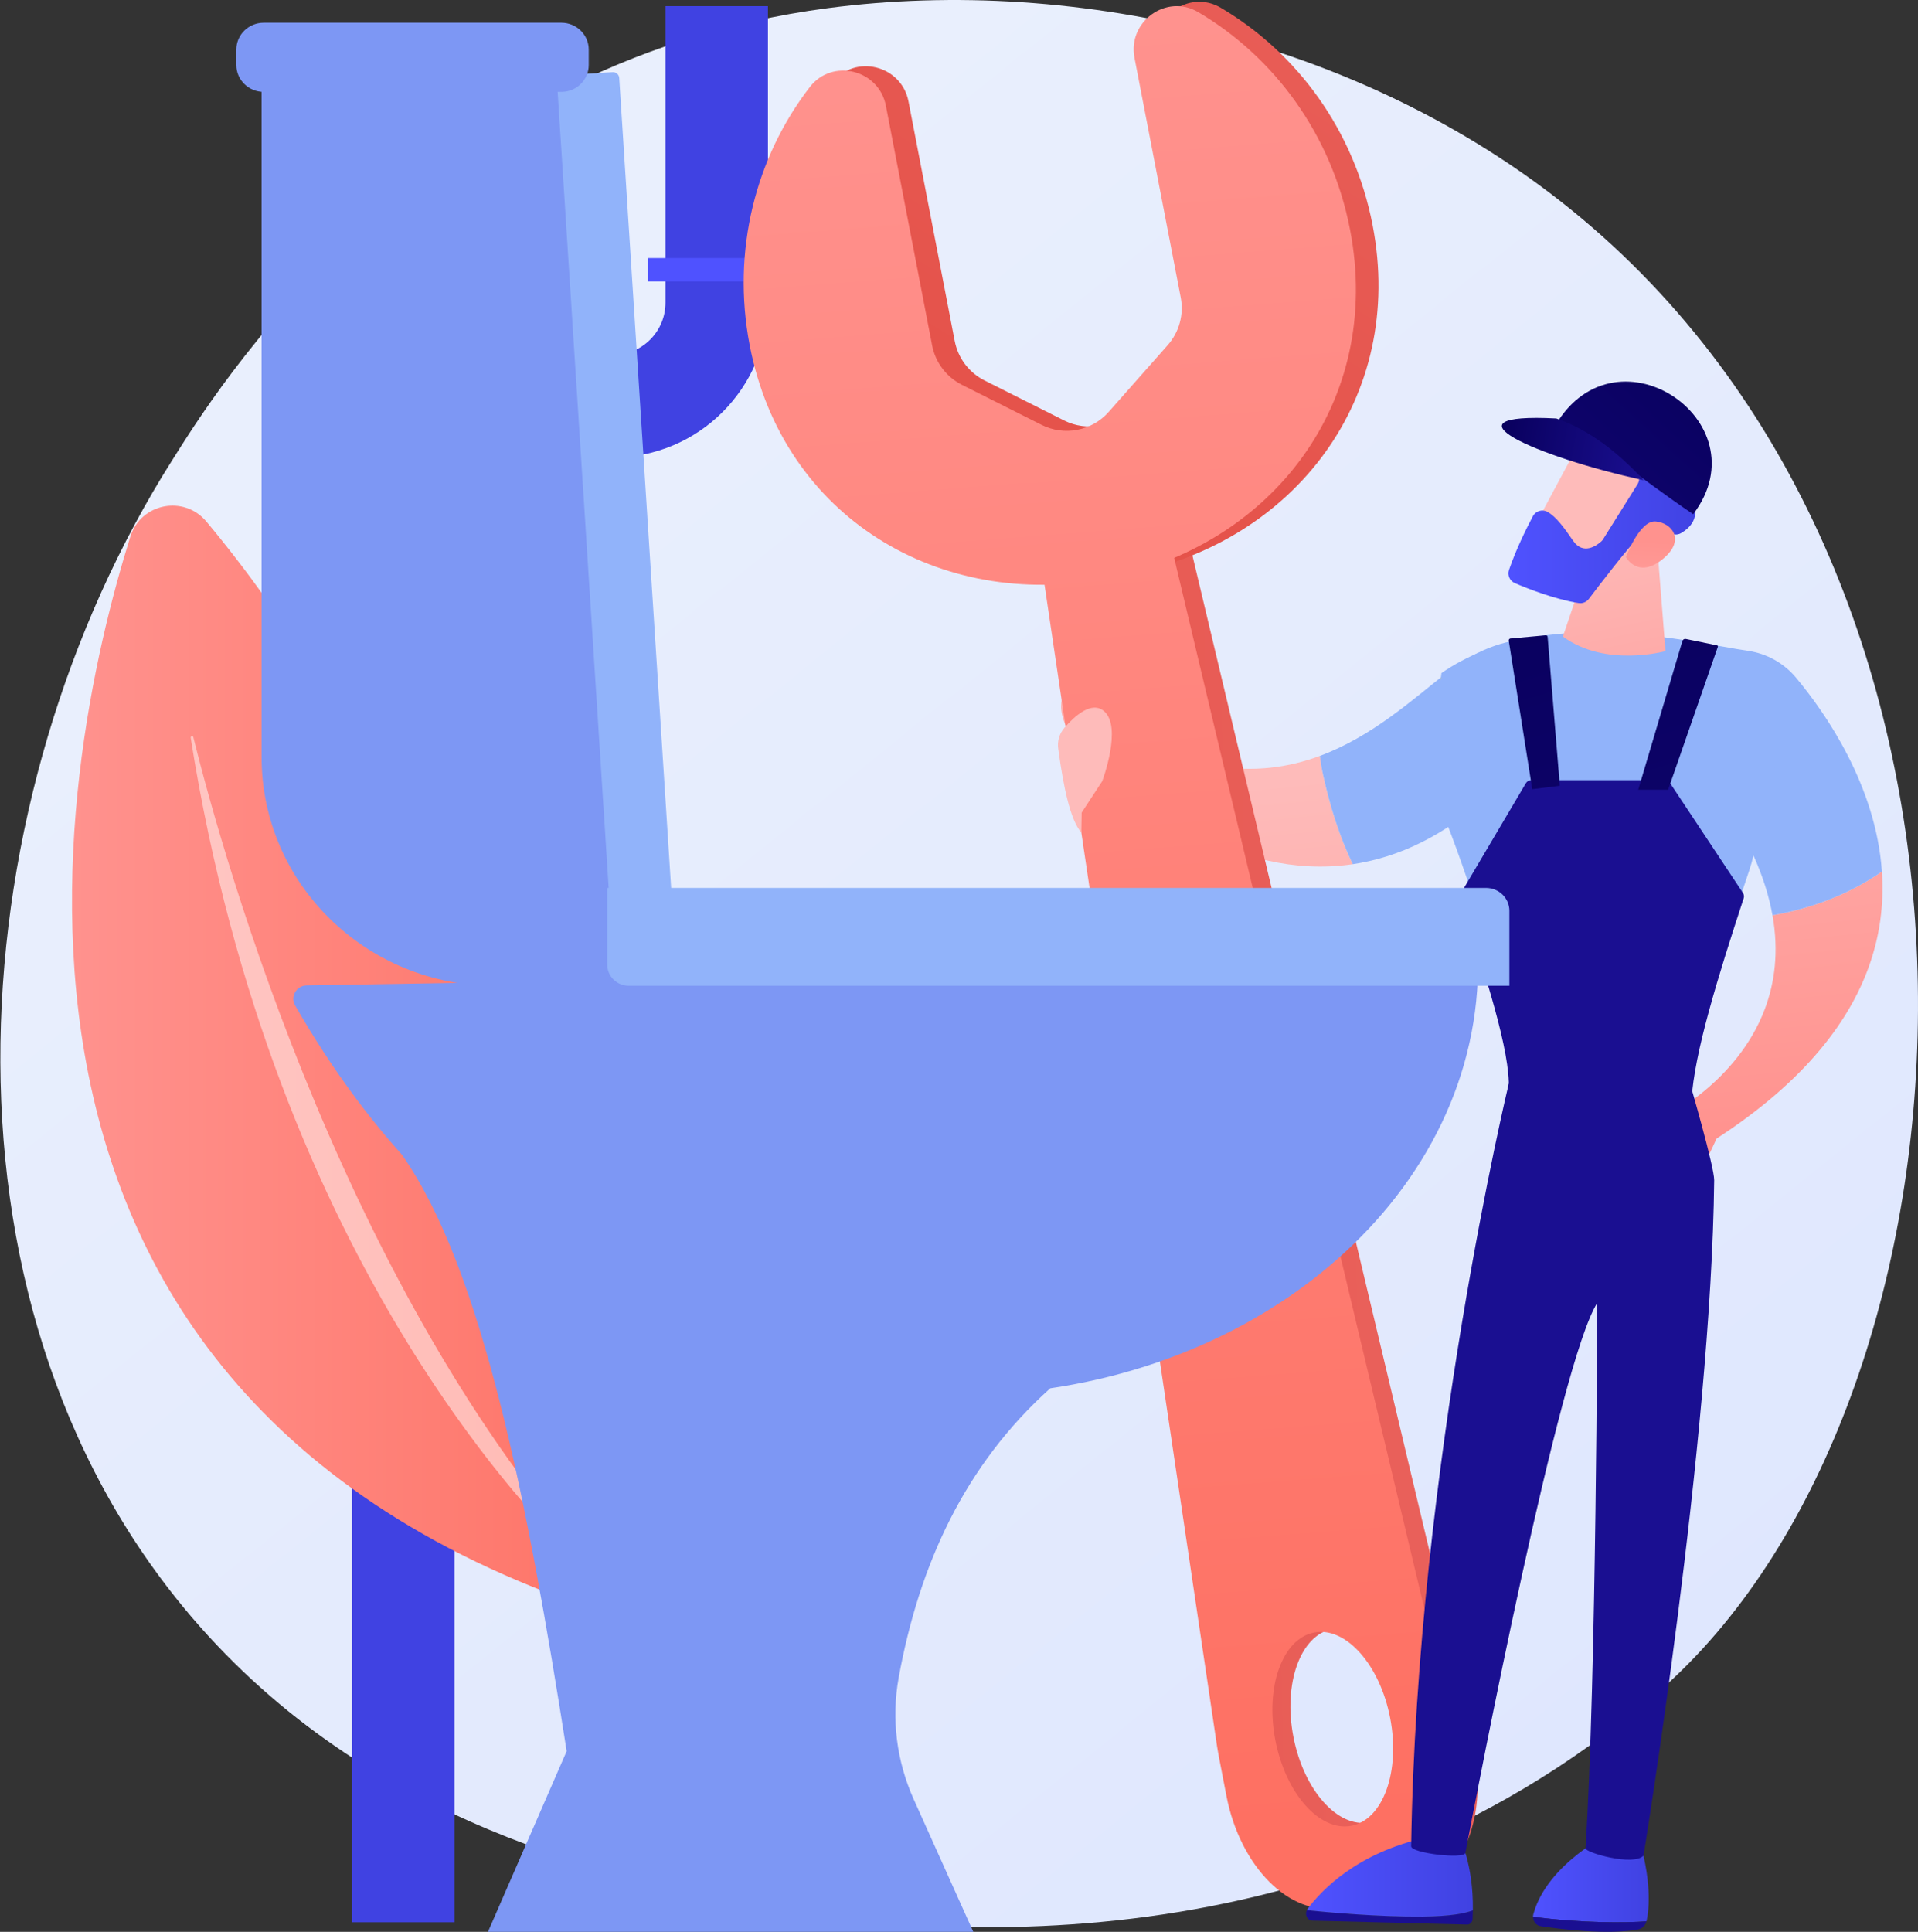 <?xml version="1.0" encoding="UTF-8"?> <svg xmlns="http://www.w3.org/2000/svg" width="422" height="425" viewBox="0 0 422 425" fill="none"><rect x="0" y="0" width="422" height="425" fill="#333333" stroke="none"/> <path d="M373.094 364.352C364.431 373.475 356.234 379.357 349.756 384.007C273.623 438.646 183.536 422.719 164.391 418.829C136.118 413.085 81.468 401.983 41.957 355.509C-17.82 285.197 -8.511 174.422 37.855 101.3C46.337 87.925 91.137 13.686 182.194 1.782C237.3 -5.424 301.537 9.109 348.055 48.09C445.7 129.913 438.748 295.216 373.094 364.352Z" fill="url(#paint0_linear_17_630)"></path> <path d="M99.999 422.904H77.452V112.121C77.452 93.353 92.718 78.084 111.482 78.084H134.935C141.267 78.084 146.418 72.931 146.418 66.599V1.348H168.965V66.599C168.965 85.367 153.699 100.636 134.935 100.636H111.482C105.151 100.636 99.999 105.789 99.999 112.121V422.904Z" fill="url(#paint1_linear_17_630)"></path> <path d="M172.622 56.771H142.581V61.914H172.622V56.771Z" fill="url(#paint2_linear_17_630)"></path> <path d="M124.183 74.094V104.141H119.042V74.094H124.183Z" fill="url(#paint3_linear_17_630)"></path> <path d="M73.576 122.019H103.616V127.162H73.576V122.019Z" fill="url(#paint4_linear_17_630)"></path> <path d="M150.032 359.815C150.032 359.815 118.808 202.584 45.414 114.747C40.481 108.843 30.976 110.701 28.676 118.044C13.289 167.144 -18.256 316.632 150.032 359.815Z" fill="url(#paint5_linear_17_630)"></path> <path opacity="0.5" d="M134.874 349.195C135.24 349.582 134.715 350.151 134.3 349.817C118.988 337.534 60.236 277.781 41.957 162.311C41.899 161.94 42.445 161.82 42.536 162.185C49.206 189.04 76.861 288.176 134.874 349.195Z" fill="white"></path> <path d="M388.311 221.963C390.477 216.202 391.413 209.349 389.987 201.358C398.736 199.835 406.898 196.715 414.06 191.748C414.911 204.048 411.646 217.63 400.323 231.1C394.827 237.639 387.432 244.153 377.687 250.481L374.817 256.61L366.194 245.866C366.192 245.866 382.174 238.283 388.311 221.963Z" fill="url(#paint6_linear_17_630)"></path> <path d="M266.986 168.442C275.827 169.991 283.565 168.835 290.404 166.297C290.584 167.815 290.84 169.343 291.195 170.88C292.689 177.605 294.747 184.118 297.633 190.121C284.386 192.08 272.422 188.236 263.503 183.648C263.377 177.426 265.075 172.254 266.986 168.442Z" fill="url(#paint7_linear_17_630)"></path> <path d="M290.402 166.297C301.888 162.036 310.831 153.878 318.176 148.097C333.648 135.92 345.39 142.208 345.39 142.208L328.534 174.094C318.004 184.018 307.465 188.667 297.631 190.122C294.746 184.118 292.689 177.605 291.194 170.881C290.838 169.343 290.583 167.817 290.402 166.297Z" fill="#91B3FA"></path> <path d="M233.866 153.096L241.663 157.647C251.001 163.798 259.397 167.115 266.984 168.442C265.075 172.254 263.375 177.427 263.5 183.65C253.608 178.561 247.46 172.563 247.46 172.563C229.818 161.176 233.866 153.096 233.866 153.096Z" fill="url(#paint8_linear_17_630)"></path> <path d="M322.624 375.481C322.509 374.879 322.379 374.28 322.238 373.684L258.613 106.471L231.38 111.727L271.74 383.432C271.829 384.038 271.934 384.643 272.05 385.245L273.803 394.334C276.813 409.931 287.776 420.928 298.29 418.9L310.789 416.487C321.303 414.457 327.386 400.169 324.376 384.572L322.624 375.481ZM301.302 400.91C294.325 402.257 286.833 393.829 284.569 382.086C282.302 370.344 286.121 359.733 293.097 358.386C300.073 357.04 307.563 365.467 309.83 377.209C312.096 388.953 308.278 399.564 301.302 400.91Z" fill="url(#paint9_linear_17_630)"></path> <path d="M268.582 1.696C261.603 -2.416 253.041 3.779 254.576 11.735L264.752 64.474C265.477 68.228 264.418 72.107 261.885 74.973L248.906 89.662C245.201 93.854 239.136 95.024 234.139 92.512L216.627 83.71C213.21 81.993 210.784 78.786 210.06 75.032L199.884 22.293C198.349 14.339 188.097 11.775 183.148 18.189C171.312 33.535 165.88 54.059 169.927 75.041C177.245 112.968 211.846 133.35 248.319 126.311C284.792 119.27 309.325 87.472 302.007 49.545C297.956 28.561 285.277 11.535 268.582 1.696Z" fill="url(#paint10_linear_17_630)"></path> <path d="M263.612 2.655C256.633 -1.457 248.071 4.739 249.606 12.694L259.782 65.433C260.507 69.188 259.448 73.067 256.915 75.933L243.934 90.621C240.23 94.815 234.166 95.985 229.167 93.472L211.655 84.669C208.239 82.952 205.812 79.746 205.088 75.991L194.913 23.252C193.378 15.297 183.125 12.734 178.177 19.148C166.34 34.495 160.908 55.018 164.956 76.002C172.274 113.929 206.874 134.311 243.347 127.272C279.82 120.231 304.353 88.433 297.035 50.506C292.986 29.52 280.308 12.494 263.612 2.655Z" fill="url(#paint11_linear_17_630)"></path> <path d="M318.66 376.247C318.544 375.644 318.415 375.045 318.273 374.449L254.649 107.236L227.417 112.492L267.777 384.198C267.866 384.803 267.971 385.408 268.087 386.01L269.84 395.099C272.85 410.696 283.813 421.694 294.327 419.665L306.826 417.252C317.34 415.223 323.423 400.934 320.413 385.337L318.66 376.247ZM297.339 401.675C290.362 403.021 282.87 394.594 280.606 382.852C278.339 371.109 282.158 360.499 289.134 359.151C296.11 357.805 303.602 366.232 305.867 377.975C308.132 389.719 304.315 400.329 297.339 401.675Z" fill="url(#paint12_linear_17_630)"></path> <path d="M232.85 164.859C232.561 163.155 233.058 161.426 234.188 160.118C236.377 157.585 240.16 154.114 242.906 156.453C246.992 159.938 242.514 171.855 242.514 171.855L237.983 178.776L237.919 183.192C235.467 180.322 234.002 173.259 232.85 164.859Z" fill="url(#paint13_linear_17_630)"></path> <path d="M337.303 421.689C337.303 421.5 337.32 421.309 337.373 421.116C340.444 409.837 354.762 403.046 354.762 403.046L360.374 403.592C363.418 413.643 362.886 419.761 362.315 422.479C362.3 422.556 362.275 422.627 362.254 422.701C357.61 423.03 348.063 423.121 337.303 421.689Z" fill="url(#paint14_linear_17_630)"></path> <path d="M362.255 422.704C361.987 423.611 361.302 424.307 360.437 424.472C353.815 425.735 343.353 424.419 338.962 423.762C337.993 423.617 337.3 422.705 337.303 421.691C348.063 423.121 357.61 423.03 362.255 422.704Z" fill="url(#paint15_linear_17_630)"></path> <path d="M362.794 395.263L360.197 406.68C360.006 407.516 359.348 408.134 358.566 408.193C357.607 408.265 356.244 408.291 354.879 408.065C353.653 407.861 352.822 406.597 353.065 405.26L354.911 395.113L362.794 395.263Z" fill="url(#paint16_linear_17_630)"></path> <path d="M312.952 421.657C319.163 421.6 322.387 420.93 324.061 420.282C324.053 420.899 324.038 421.527 324.005 422.179C323.972 422.873 323.445 423.42 322.812 423.403L288.732 422.539C287.645 422.511 287.032 421.238 287.523 420.249C291.985 420.703 303.351 421.745 312.952 421.657Z" fill="url(#paint17_linear_17_630)"></path> <path d="M287.523 420.249C287.566 420.163 287.603 420.075 287.663 419.995C290.754 415.845 298.578 407.612 313.796 404.265L321.068 404.173C321.068 404.173 324.198 409.86 324.062 420.283C322.39 420.93 319.165 421.601 312.954 421.658C303.351 421.744 291.985 420.703 287.523 420.249Z" fill="url(#paint18_linear_17_630)"></path> <path d="M322.623 393.182C322.532 393.723 321.38 401.939 320.934 405.125C320.828 405.881 320.267 406.458 319.573 406.528C318.332 406.653 316.327 406.75 314.583 406.357C313.642 406.144 312.974 405.223 312.994 404.168L313.237 391.242L322.623 393.182Z" fill="url(#paint19_linear_17_630)"></path> <path d="M331.952 238.443C331.952 238.443 311.75 322.328 310.483 406.183C310.459 407.712 322.15 409.061 322.418 407.652C325.148 393.281 343.145 299.681 351.43 286.646C351.43 286.646 351.243 369.14 348.845 406.637C348.785 407.569 359.388 410.624 361.602 408.245C361.602 408.246 376.545 316.947 377.157 259.652C377.188 256.701 371.864 238.441 371.864 238.441H331.952V238.443Z" fill="url(#paint20_linear_17_630)"></path> <path d="M317.006 149.208C318.256 147.606 316.681 152.462 317.006 149.208V149.208Z" fill="url(#paint21_linear_17_630)"></path> <path d="M317.006 149.208C317.037 148.904 317.083 148.533 317.149 148.079C339.251 132.753 371.934 141.338 384.603 143.178C388.757 143.782 392.528 145.907 395.212 149.135C401.666 156.898 412.747 172.8 414.059 191.747C406.898 196.713 398.734 199.833 389.986 201.357C389.256 197.268 387.911 192.882 385.794 188.19C385.55 189.274 385.255 190.347 384.901 191.402C375.381 219.696 370.414 235.853 370.332 241.312C370.322 242.053 326.725 240.246 334.446 240.021C337.673 239.927 319.416 175.509 309.876 164.078C309.309 163.399 318.256 147.606 317.006 149.208Z" fill="#91B3FA"></path> <path d="M364.603 119.915L366.441 143.242C366.441 143.242 353.271 146.939 343.873 140.038L350.968 119.003L364.603 119.915Z" fill="url(#paint22_linear_17_630)"></path> <path d="M349.909 93.091C349.588 93.382 336.12 118.645 336.12 118.645L350.705 126.031L367.027 103.984C367.027 103.982 355.279 88.222 349.909 93.091Z" fill="url(#paint23_linear_17_630)"></path> <path d="M354.811 98.498C358.083 98.979 359.813 102.592 360.501 104.478C360.751 105.162 360.672 105.92 360.286 106.537L352.714 118.639C352.598 118.822 352.463 118.988 352.301 119.131C351.413 119.929 348.377 122.237 346.127 118.973C344.209 116.19 342.407 113.658 340.446 112.591C339.3 111.967 337.869 112.422 337.259 113.573C336.004 115.948 333.568 120.791 332.01 125.399C331.619 126.554 332.195 127.812 333.316 128.291C336.274 129.556 342.123 131.85 347.336 132.671C348.192 132.807 349.05 132.46 349.573 131.769C351.879 128.73 358.381 120.237 360.585 118.123C362.632 116.158 366.328 116.983 367.99 117.494C368.622 117.688 369.299 117.614 369.87 117.283C371.585 116.293 374.592 113.804 371.967 109.446C371.314 108.362 371.684 106.942 372.754 106.268C374.671 105.057 376.769 102.758 374.883 98.934C372.502 94.105 365.749 94.559 361.96 91.002C360.092 89.248 358.257 87.296 355.83 86.474C355.31 86.297 354.765 86.177 354.215 86.188C351.832 86.235 348.221 90.165 348.06 92.539C347.827 95.933 351.963 98.081 354.811 98.498Z" fill="url(#paint24_linear_17_630)"></path> <path d="M357.744 122.569C357.744 122.569 360.725 114.357 364.334 114.728C367.943 115.1 370.72 118.756 366.164 122.72C360.495 127.652 357.744 122.569 357.744 122.569Z" fill="url(#paint25_linear_17_630)"></path> <path d="M387.027 186.083C392.038 173.13 390.606 157.348 390.591 157.189L389.275 157.314C389.289 157.47 390.69 172.948 385.792 185.604L387.027 186.083Z" fill="#91B3FA"></path> <path d="M352.107 284.96C352.401 284.966 352.674 284.774 352.755 284.477C354.315 278.896 365.316 272.939 365.427 272.88C365.749 272.708 365.87 272.308 365.696 271.986C365.524 271.664 365.125 271.542 364.802 271.716C364.329 271.97 353.193 278.001 351.482 284.122C351.384 284.474 351.59 284.838 351.941 284.937C351.996 284.952 352.053 284.96 352.107 284.96Z" fill="url(#paint26_linear_17_630)"></path> <path d="M383.689 197.494C383.761 197.126 383.686 196.743 383.478 196.43L367.211 171.918C367.094 171.742 366.899 171.638 366.688 171.638H336.908C336.42 171.638 335.967 171.896 335.718 172.317L321.564 196.275C321.317 196.69 321.231 197.18 321.317 197.656C326.92 214.673 332.341 231.419 331.952 239.569C342.103 247.5 359.96 245.842 372.151 242.194C372.779 231.561 378.009 214.827 383.689 197.494Z" fill="url(#paint27_linear_17_630)"></path> <path d="M377.958 142.313L367.025 173.737H360.446L370.167 141.015C370.263 140.693 370.589 140.497 370.917 140.565L377.767 141.977C377.92 142.008 378.009 142.167 377.958 142.313Z" fill="url(#paint28_linear_17_630)"></path> <path d="M340.514 140.103L343.197 172.868L337.126 173.613L331.958 140.947C331.921 140.71 332.09 140.491 332.329 140.47L340.104 139.76C340.312 139.74 340.497 139.894 340.514 140.103Z" fill="url(#paint29_linear_17_630)"></path> <path d="M341.578 94.709C354.558 70.184 388.203 92.463 372.545 113.124C360.903 105.381 347.748 93.872 341.578 94.709Z" fill="url(#paint30_linear_17_630)"></path> <path d="M342.426 92.066C316.182 90.729 337.785 100.462 361.685 105.656C355.736 99.339 349.788 94.632 342.426 92.066Z" fill="url(#paint31_linear_17_630)"></path> <path d="M141.756 219.459L108.844 216.871C80.514 216.871 57.55 194.34 57.55 166.545V11.58H123.599L141.756 219.459Z" fill="#7D97F4"></path> <path d="M148.176 203.312L134.484 204.155L122.582 18.452C122.518 17.45 123.294 16.585 124.315 16.522L134.801 15.875C135.551 15.831 136.195 16.389 136.244 17.121L148.176 203.312Z" fill="#91B3FA"></path> <path d="M231.075 305.427L88.487 254.1C106.267 279.558 116.082 330.46 124.677 385.259L106.576 426.805C105.894 429.189 107.722 431.555 110.25 431.555H211.29C213.796 431.555 215.619 429.226 214.975 426.849L201.046 395.864C197.267 387.462 196.08 378.143 197.726 369.101C202.259 344.171 212.262 322.32 231.075 305.427Z" fill="#7D97F4"></path> <path d="M67.493 216.786C65.221 216.823 63.82 219.229 64.931 221.177C98.061 279.103 149.374 306.902 210.895 306.902C272.656 306.902 322.975 266.32 325.13 215.584C325.201 213.888 323.811 212.476 322.082 212.505L67.493 216.786Z" fill="#7D97F4"></path> <path d="M332.096 216.867H138.346C135.731 216.867 133.614 214.79 133.614 212.224V195.342H326.957C329.794 195.342 332.096 197.6 332.096 200.384V216.867Z" fill="#91B3FA"></path> <path d="M123.512 20.212H58.021C54.694 20.212 52 17.565 52 14.304V10.907C52 7.643 54.698 5 58.021 5H123.512C126.839 5 129.533 7.647 129.533 10.907V14.304C129.533 17.569 126.839 20.212 123.512 20.212Z" fill="#7D97F4"></path> <defs> <linearGradient id="paint0_linear_17_630" x1="476.86" y1="549.129" x2="99.571" y2="80.664" gradientUnits="userSpaceOnUse"> <stop stop-color="#DAE3FE"></stop> <stop offset="1" stop-color="#E9EFFD"></stop> </linearGradient> <linearGradient id="paint1_linear_17_630" x1="401.564" y1="-102.607" x2="354.58" y2="-49.507" gradientUnits="userSpaceOnUse"> <stop stop-color="#4F52FF"></stop> <stop offset="1" stop-color="#4042E2"></stop> </linearGradient> <linearGradient id="paint2_linear_17_630" x1="168.987" y1="36.752" x2="231.297" y2="-86.821" gradientUnits="userSpaceOnUse"> <stop stop-color="#4F52FF"></stop> <stop offset="1" stop-color="#4042E2"></stop> </linearGradient> <linearGradient id="paint3_linear_17_630" x1="-2559" y1="-1262.56" x2="-2682.57" y2="-1324.84" gradientUnits="userSpaceOnUse"> <stop stop-color="#4F52FF"></stop> <stop offset="1" stop-color="#4042E2"></stop> </linearGradient> <linearGradient id="paint4_linear_17_630" x1="-820.103" y1="1927.5" x2="-882.414" y2="2051.07" gradientUnits="userSpaceOnUse"> <stop stop-color="#4F52FF"></stop> <stop offset="1" stop-color="#4042E2"></stop> </linearGradient> <linearGradient id="paint5_linear_17_630" x1="15.842" y1="235.527" x2="150.033" y2="235.527" gradientUnits="userSpaceOnUse"> <stop stop-color="#FF928E"></stop> <stop offset="1" stop-color="#FE7062"></stop> </linearGradient> <linearGradient id="paint6_linear_17_630" x1="380.131" y1="120.914" x2="393.316" y2="249.992" gradientUnits="userSpaceOnUse"> <stop stop-color="#FEBBBA"></stop> <stop offset="1" stop-color="#FF928E"></stop> </linearGradient> <linearGradient id="paint7_linear_17_630" x1="279.037" y1="171.92" x2="293.339" y2="311.93" gradientUnits="userSpaceOnUse"> <stop stop-color="#FEBBBA"></stop> <stop offset="1" stop-color="#FF928E"></stop> </linearGradient> <linearGradient id="paint8_linear_17_630" x1="209.701" y1="109.781" x2="318.43" y2="254.412" gradientUnits="userSpaceOnUse"> <stop stop-color="#FEBBBA"></stop> <stop offset="1" stop-color="#FF928E"></stop> </linearGradient> <linearGradient id="paint9_linear_17_630" x1="74.937" y1="266.751" x2="302.681" y2="262.312" gradientUnits="userSpaceOnUse"> <stop stop-color="#E1473D"></stop> <stop offset="1" stop-color="#E9605A"></stop> </linearGradient> <linearGradient id="paint10_linear_17_630" x1="153.086" y1="193.334" x2="292.049" y2="-28.618" gradientUnits="userSpaceOnUse"> <stop stop-color="#E1473D"></stop> <stop offset="1" stop-color="#E9605A"></stop> </linearGradient> <linearGradient id="paint11_linear_17_630" x1="226.593" y1="6.052" x2="257.239" y2="404.361" gradientUnits="userSpaceOnUse"> <stop stop-color="#FF928E"></stop> <stop offset="1" stop-color="#FE7062"></stop> </linearGradient> <linearGradient id="paint12_linear_17_630" x1="255.208" y1="3.851" x2="285.854" y2="402.159" gradientUnits="userSpaceOnUse"> <stop stop-color="#FF928E"></stop> <stop offset="1" stop-color="#FE7062"></stop> </linearGradient> <linearGradient id="paint13_linear_17_630" x1="276.01" y1="154.486" x2="329.112" y2="133.045" gradientUnits="userSpaceOnUse"> <stop stop-color="#FEBBBA"></stop> <stop offset="1" stop-color="#FF928E"></stop> </linearGradient> <linearGradient id="paint14_linear_17_630" x1="337.304" y1="412.976" x2="362.757" y2="412.976" gradientUnits="userSpaceOnUse"> <stop stop-color="#4F52FF"></stop> <stop offset="1" stop-color="#4042E2"></stop> </linearGradient> <linearGradient id="paint15_linear_17_630" x1="351.008" y1="357.206" x2="350.168" y2="401.626" gradientUnits="userSpaceOnUse"> <stop stop-color="#09005D"></stop> <stop offset="1" stop-color="#1A0F91"></stop> </linearGradient> <linearGradient id="paint16_linear_17_630" x1="356.338" y1="384.104" x2="360.388" y2="426.507" gradientUnits="userSpaceOnUse"> <stop stop-color="#FEBBBA"></stop> <stop offset="1" stop-color="#FF928E"></stop> </linearGradient> <linearGradient id="paint17_linear_17_630" x1="306.922" y1="356.371" x2="306.082" y2="400.792" gradientUnits="userSpaceOnUse"> <stop stop-color="#09005D"></stop> <stop offset="1" stop-color="#1A0F91"></stop> </linearGradient> <linearGradient id="paint18_linear_17_630" x1="287.523" y1="412.918" x2="324.066" y2="412.918" gradientUnits="userSpaceOnUse"> <stop stop-color="#4F52FF"></stop> <stop offset="1" stop-color="#4042E2"></stop> </linearGradient> <linearGradient id="paint19_linear_17_630" x1="316.771" y1="387.884" x2="320.82" y2="430.285" gradientUnits="userSpaceOnUse"> <stop stop-color="#FEBBBA"></stop> <stop offset="1" stop-color="#FF928E"></stop> </linearGradient> <linearGradient id="paint20_linear_17_630" x1="-1764.37" y1="-2133.85" x2="-1552.47" y2="-1886.77" gradientUnits="userSpaceOnUse"> <stop stop-color="#09005D"></stop> <stop offset="1" stop-color="#1A0F91"></stop> </linearGradient> <linearGradient id="paint21_linear_17_630" x1="317.173" y1="149.018" x2="317.487" y2="152.094" gradientUnits="userSpaceOnUse"> <stop stop-color="#FDF53F"></stop> <stop offset="0.664" stop-color="#E57A58"></stop> <stop offset="1" stop-color="#D93C65"></stop> </linearGradient> <linearGradient id="paint22_linear_17_630" x1="350.737" y1="113.422" x2="367.739" y2="193.763" gradientUnits="userSpaceOnUse"> <stop stop-color="#FEBBBA"></stop> <stop offset="1" stop-color="#FF928E"></stop> </linearGradient> <linearGradient id="paint23_linear_17_630" x1="351.665" y1="99.912" x2="352.176" y2="36.588" gradientUnits="userSpaceOnUse"> <stop stop-color="#FEBBBA"></stop> <stop offset="1" stop-color="#FF928E"></stop> </linearGradient> <linearGradient id="paint24_linear_17_630" x1="331.888" y1="109.447" x2="375.624" y2="109.447" gradientUnits="userSpaceOnUse"> <stop stop-color="#4F52FF"></stop> <stop offset="1" stop-color="#4042E2"></stop> </linearGradient> <linearGradient id="paint25_linear_17_630" x1="360.903" y1="156.745" x2="363.239" y2="119.075" gradientUnits="userSpaceOnUse"> <stop stop-color="#FEBBBA"></stop> <stop offset="1" stop-color="#FF928E"></stop> </linearGradient> <linearGradient id="paint26_linear_17_630" x1="228.856" y1="113.239" x2="345.615" y2="261.692" gradientUnits="userSpaceOnUse"> <stop stop-color="#09005D"></stop> <stop offset="1" stop-color="#1A0F91"></stop> </linearGradient> <linearGradient id="paint27_linear_17_630" x1="-1699.18" y1="-2094.79" x2="-1482.64" y2="-1851.75" gradientUnits="userSpaceOnUse"> <stop stop-color="#09005D"></stop> <stop offset="1" stop-color="#1A0F91"></stop> </linearGradient> <linearGradient id="paint28_linear_17_630" x1="355.554" y1="112.198" x2="453.289" y2="439.6" gradientUnits="userSpaceOnUse"> <stop stop-color="#09005D"></stop> <stop offset="1" stop-color="#1A0F91"></stop> </linearGradient> <linearGradient id="paint29_linear_17_630" x1="327.956" y1="120.436" x2="425.691" y2="447.836" gradientUnits="userSpaceOnUse"> <stop stop-color="#09005D"></stop> <stop offset="1" stop-color="#1A0F91"></stop> </linearGradient> <linearGradient id="paint30_linear_17_630" x1="380.645" y1="77.235" x2="279.963" y2="188.603" gradientUnits="userSpaceOnUse"> <stop stop-color="#09005D"></stop> <stop offset="1" stop-color="#1A0F91"></stop> </linearGradient> <linearGradient id="paint31_linear_17_630" x1="330.19" y1="95.083" x2="362.546" y2="100.671" gradientUnits="userSpaceOnUse"> <stop stop-color="#09005D"></stop> <stop offset="1" stop-color="#1A0F91"></stop> </linearGradient> </defs> </svg> 